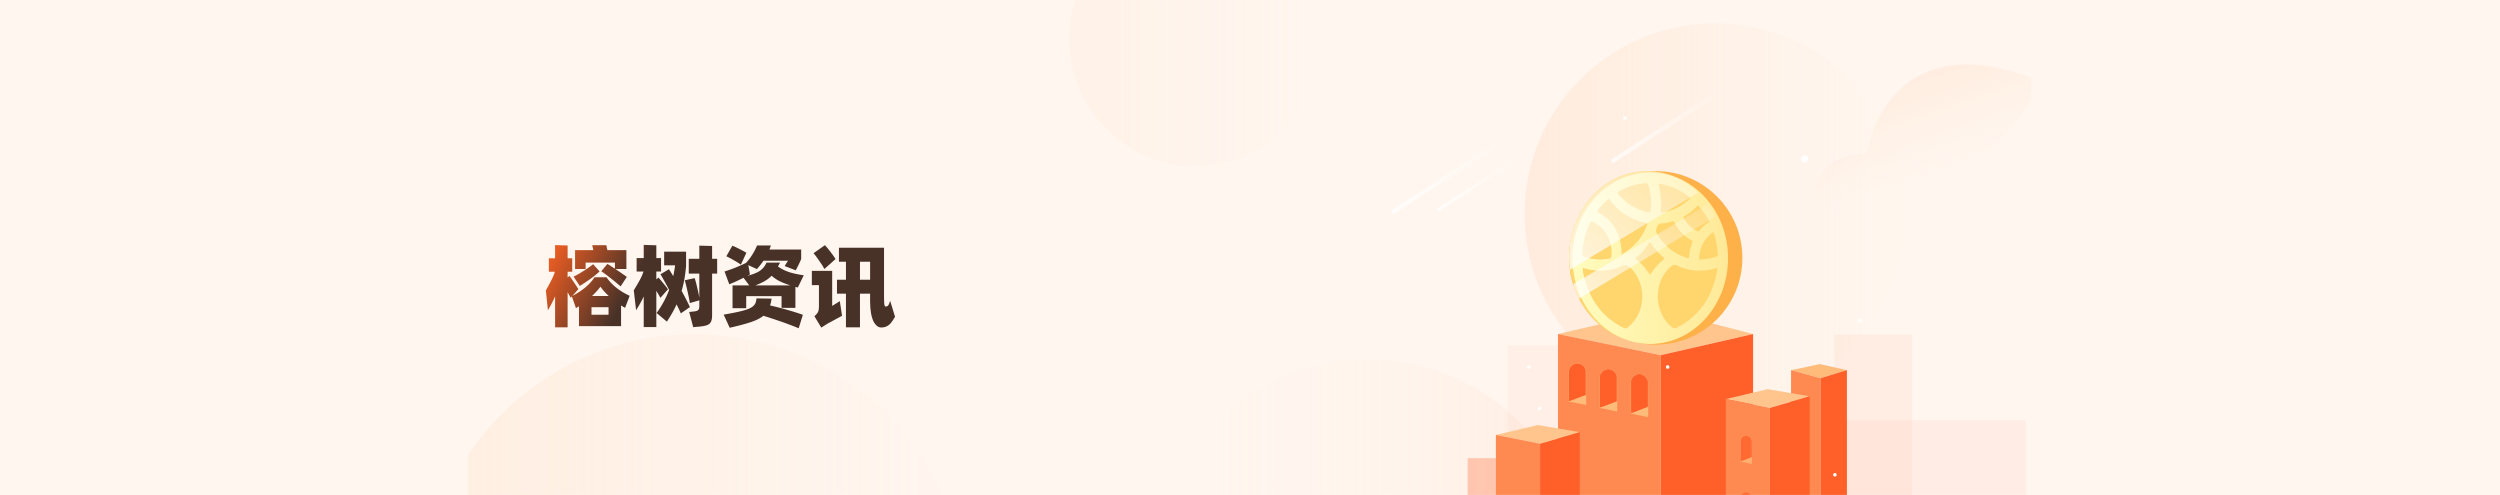 <svg width="1919" height="380" fill="none" xmlns="http://www.w3.org/2000/svg"><path fill="#FFF6EF" d="M0 0h1920v380H0z"/><mask id="a" style="mask-type:luminance" maskUnits="userSpaceOnUse" x="359" y="0" width="1200" height="380"><path fill="#fff" d="M359 0h1200v380H359z"/></mask><g mask="url(#a)"><circle opacity=".15" cx="1050.12" cy="441.277" r="165.222" fill="url(#b)"/><circle opacity=".25" cx="1316.51" cy="164.232" r="146.232" fill="url(#c)"/><ellipse opacity=".2" cx="533" cy="468" rx="210" ry="211.351" fill="url(#d)"/><ellipse opacity=".1" cx="917.606" cy="30.005" rx="96.724" ry="97.346" fill="url(#e)"/><path opacity=".04" fill="#FF5F29" d="M1157.12 264.924h91.487v95.583h-91.487z"/><path opacity=".051" fill="#FF5F29" d="M1401.01 322.607h153.821v61.731H1401.01z"/><path opacity=".06" fill="#FF5F29" d="M1408.1 256.828h59.707v135.606H1408.1z"/><path opacity=".296" fill="#FF5F29" d="M1126.55 351.677h38.643v57.776h-38.643z"/><g fill-rule="evenodd" clip-rule="evenodd"><path d="m1396.84 279.47 20.85 4.645-20.31 6.186-22.57-6.186 22.03-4.645z" fill="#FFBB7A"/><path d="m1374.81 284.115 22.57 6.186v144.041h-22.57V284.115z" fill="#FF8A51"/><path d="m1397.38 290.301 20.31-6.186v153.617h-20.31V290.301z" fill="#FF5F29"/></g><path fill-rule="evenodd" clip-rule="evenodd" d="m1274.77 238.119 70.9 18.282-70.9 16.235-78.86-16.235 78.86-18.282z" fill="#FFC58D"/><path fill-rule="evenodd" clip-rule="evenodd" d="m1195.91 256.401 78.86 16.235v203.321l-78.86-6.069V256.401z" fill="#FF8A51"/><path fill-rule="evenodd" clip-rule="evenodd" d="m1274.77 272.636 70.9-16.235v203.321l-70.9 10.166V272.636z" fill="#FF5F29"/><path fill-rule="evenodd" clip-rule="evenodd" d="M1203.98 285.529c0-3.745 3.04-6.78 6.78-6.78 3.75 0 6.78 3.035 6.78 6.78v25.291l-13.56-2.69v-22.601z" fill="#FFBB7A"/><mask id="f" style="mask-type:luminance" maskUnits="userSpaceOnUse" x="1203" y="278" width="15" height="33"><path fill-rule="evenodd" clip-rule="evenodd" d="M1203.98 285.529c0-3.745 3.04-6.78 6.78-6.78 3.75 0 6.78 3.035 6.78 6.78v25.291l-13.56-2.69v-22.601z" fill="#fff"/></mask><g mask="url(#f)"><path fill-rule="evenodd" clip-rule="evenodd" d="M1203.98 285.529c0-3.745 3.04-6.78 6.78-6.78 3.75 0 6.78 3.035 6.78 6.78v17.553l-13.56 5.048v-22.601z" fill="#FF5F29"/></g><path fill-rule="evenodd" clip-rule="evenodd" d="M1227.78 289.965a6.782 6.782 0 0 1 6.78-6.779c3.74 0 6.78 3.035 6.78 6.779v25.878l-13.56-2.74v-23.138z" fill="#FFBB7A"/><mask id="g" style="mask-type:luminance" maskUnits="userSpaceOnUse" x="1227" y="283" width="15" height="33"><path fill-rule="evenodd" clip-rule="evenodd" d="M1227.78 289.965a6.782 6.782 0 0 1 6.78-6.779c3.74 0 6.78 3.035 6.78 6.779v25.878l-13.56-2.74v-23.138z" fill="#fff"/></mask><g mask="url(#g)"><path fill-rule="evenodd" clip-rule="evenodd" d="M1227.78 289.965a6.782 6.782 0 0 1 6.78-6.779c3.74 0 6.78 3.035 6.78 6.779v17.998l-13.56 5.14v-23.138z" fill="#FF5F29"/></g><path fill-rule="evenodd" clip-rule="evenodd" d="M1251.58 293.738c0-3.744 3.03-6.78 6.78-6.78 3.74 0 6.78 3.036 6.78 6.78v26.474l-13.56-2.79v-23.684z" fill="#FFBB7A"/><mask id="h" style="mask-type:luminance" maskUnits="userSpaceOnUse" x="1251" y="286" width="15" height="35"><path fill-rule="evenodd" clip-rule="evenodd" d="M1251.58 293.738c0-3.744 3.03-6.78 6.78-6.78 3.74 0 6.78 3.036 6.78 6.78v26.474l-13.56-2.79v-23.684z" fill="#fff"/></mask><g mask="url(#h)"><path fill-rule="evenodd" clip-rule="evenodd" d="M1251.58 293.738c0-3.744 3.03-6.78 6.78-6.78 3.74 0 6.78 3.036 6.78 6.78v18.451l-13.56 5.233v-23.684z" fill="#FF5F29"/></g><g fill-rule="evenodd" clip-rule="evenodd"><path d="m1180.45 326.253 32.2 5.476-30.5 8.886-33.9-6.779 32.2-7.583z" fill="#FFC58D"/><path d="m1148.25 333.836 33.9 6.779v135.591h-33.9v-142.37z" fill="#FF8A51"/><path d="m1182.15 340.615 30.5-8.886v144.477h-30.5V340.615z" fill="#FF5F29"/></g><g><path fill-rule="evenodd" clip-rule="evenodd" d="m1356.92 298.732 32.2 5.475-30.5 8.887-33.9-6.78 32.2-7.582z" fill="#FFC58D"/><path fill-rule="evenodd" clip-rule="evenodd" d="m1324.72 306.314 33.9 6.779v135.591h-33.9v-142.37z" fill="#FF8A51"/><g opacity=".739"><path fill-rule="evenodd" clip-rule="evenodd" d="M1335.79 338.551a4.511 4.511 0 0 1 4.51-4.512c2.5 0 4.52 2.02 4.52 4.512v17.62l-9.03-1.857v-15.763z" fill="#FFBB7A"/><mask id="i" style="mask-type:luminance" maskUnits="userSpaceOnUse" x="1335" y="334" width="10" height="23"><path fill-rule="evenodd" clip-rule="evenodd" d="M1335.79 338.551a4.511 4.511 0 0 1 4.51-4.512c2.5 0 4.52 2.02 4.52 4.512v17.62l-9.03-1.857v-15.763z" fill="#fff"/></mask><g mask="url(#i)"><path fill-rule="evenodd" clip-rule="evenodd" d="M1335.79 338.551a4.511 4.511 0 0 1 4.51-4.512c2.5 0 4.52 2.02 4.52 4.512v12.28l-9.03 3.483v-15.763z" fill="#FF5F29"/></g></g><g opacity=".739"><path fill-rule="evenodd" clip-rule="evenodd" d="M1335.79 382.011a4.511 4.511 0 0 1 4.51-4.512c2.5 0 4.52 2.02 4.52 4.512v17.62l-9.03-1.857v-15.763z" fill="#FFBB7A"/><mask id="j" style="mask-type:luminance" maskUnits="userSpaceOnUse" x="1335" y="377" width="10" height="23"><path fill-rule="evenodd" clip-rule="evenodd" d="M1335.79 382.011a4.511 4.511 0 0 1 4.51-4.512c2.5 0 4.52 2.02 4.52 4.512v17.62l-9.03-1.857v-15.763z" fill="#fff"/></mask><g mask="url(#j)"><path fill-rule="evenodd" clip-rule="evenodd" d="M1335.79 382.011a4.511 4.511 0 0 1 4.51-4.512c2.5 0 4.52 2.02 4.52 4.512v12.28l-9.03 3.483v-15.763z" fill="#FF5F29"/></g></g><path fill-rule="evenodd" clip-rule="evenodd" d="m1358.62 313.094 30.5-8.887v144.477h-30.5v-135.59z" fill="#FF5F29"/></g><g><ellipse cx="1270.92" cy="197.938" rx="66.534" ry="66.596" fill="#FFB149"/><ellipse cx="1264.06" cy="197.127" rx="59.68" ry="65.785" fill="#FFD56E"/><g filter="url(#k)"><path fill-rule="evenodd" clip-rule="evenodd" d="M1264.06 262.912c32.96 0 59.68-29.453 59.68-65.785 0-36.332-26.72-65.785-59.68-65.785s-59.68 29.453-59.68 65.785c0 36.332 26.72 65.785 59.68 65.785zm.57-106.676c.02-.291.04-.546.05-.751-.07-5.292-.76-9.785-2-14.192-.39-1.368-.96-1.86-2.3-1.751-7.16.578-13.9 2.735-20.32 6.274-1.41.773-1.19 1.28-.31 2.335 5.95 7.103 13.21 11.526 21.73 13.441 2.67.6 2.68.554 2.94-2.509.09-1.034.16-2.07.21-2.847zm-22.52 37.964c-.17-15.563-6.55-26.275-19.04-32.834 2.52-3.499 5.27-6.712 8.49-9.419.72-.603 1.04-.084 1.33.398.08.127.15.252.23.352 5.13 6.362 11.14 11.351 18.33 14.462 2.96 1.281 6.02 2.176 9.16 2.743l.06.011c.83.149 1.45.261.94 1.647-3.79 10.302-10.52 17.42-19.5 22.64zm73.41 10.302c-.28 3.398-.91 6.373-1.73 9.304-4.85 17.22-14.83 29.307-29.51 36.743-1.33.676-2.3.507-3.49-.424-14.26-11.202-14.64-35.164-.73-46.727 1.39-1.159 2.55-1.527 4.34-.691 9.72 4.516 19.72 5.09 29.9 2.118.2-.06.41-.113.69-.185v-.001c.15-.039.33-.083.53-.137zm-102.16-8.454c3.95 1.47 8.03 1.865 11.8 2.068 1.48-.027 2.82-.166 4.12-.3.84-.086 1.65-.171 2.47-.221 1.95-.12 2.41-1.166 2.56-3.047.83-10.747-5.19-21.427-14.27-25.304-1.22-.523-1.74-.254-2.33 1.001-3.48 7.353-5.48 15.133-5.9 23.444-.07 1.463.43 1.944 1.55 2.359zm82.86-10.657c-.25.718-.48 1.374-.68 2.037-.82 2.635-1.49 5.328-1.54 8.122-.03 1.534-.44 1.693-1.67 1.326-7.22-2.147-13.41-6.182-18.55-12.216-1.62-1.908-3.07-3.971-4.43-6.13-.95-1.507-.93-2.738-.44-4.515.72-2.649 1.94-3.678 4.37-3.651 2.49.029 4.94-.684 7.34-1.451.99-.316 1.5-.206 2.06.898 3 5.906 7.23 10.416 12.72 13.431.12.066.26.118.4.17.41.156.84.315.81.861-.14.393-.27.762-.39 1.115v.003zm-25.87-45.5c9.16 1.397 17.16 4.964 24.43 10.885-.59 1.182-1.48 1.855-2.34 2.516-.22.167-.44.334-.66.508-5.43 4.444-11.52 7.089-18.18 8.175l-.01.002c-1.05.17-1.82.296-1.59-1.434.89-6.884.07-13.628-1.65-20.652zm-6.77 69.607c.1.13.22.28.36.463.07-.132.14-.251.19-.359.11-.208.2-.378.31-.536 2.82-4.266 6.15-7.956 9.98-11.086.82-.666.41-1.007-.08-1.404l-.04-.031-.04-.037c-3.7-3.071-6.96-6.643-9.68-10.801-.62-.953-.96-.923-1.56.029-2.64 4.135-5.86 7.646-9.52 10.646-.83.679-.92 1.027-.04 1.749a46.442 46.442 0 0 1 9.68 10.789c.12.18.25.348.44.578zm36.87-32.988c-.15-.076-.32-.158-.49-.245-.42-.208-.9-.445-1.36-.7-3.62-1.971-6.31-5.076-8.6-8.673l-.06-.091c-.47-.723-.86-1.332.32-1.965 3.54-1.913 6.65-4.559 9.59-7.449.58-.571.97-.858 1.65-.073 2.86 3.321 5.28 7.01 7.48 10.899.36.645.33 1.046-.28 1.443-2.64 1.71-4.97 3.861-7.03 6.378-.29.351-.58.627-1.22.476zm13.12 19.819c1.83-.575 2.97-1.383 2.28-3.315-.37-5.232-1.31-9.891-2.66-14.469-.43-1.444-.92-1.531-1.94-.687-5.55 4.551-8.88 10.524-9.69 18.205-.16 1.514.13 2.193 1.65 2.052 3.5-.325 6.96-.723 10.36-1.786zm-101.4 8.143c10.34 3.22 20.33 3.051 30.01-1.354 2.91-1.323 4.65-.595 6.74 1.445 12.84 12.501 11.78 34.928-2.18 45.667-1.07.829-1.93.966-3.12.369-16.51-8.245-26.85-22.15-30.96-41.783-.18-.865-.25-1.757-.34-2.756a60.99 60.99 0 0 0-.15-1.588z" fill="url(#l)"/></g><mask id="m" style="mask-type:luminance" maskUnits="userSpaceOnUse" x="1204" y="131" width="120" height="132"><ellipse cx="1264.06" cy="197.127" rx="59.68" ry="65.785" fill="#fff"/></mask><g mask="url(#m)" fill-rule="evenodd" clip-rule="evenodd"><path opacity=".752" d="m1319.63 138.122-123.93 74.584-3.18-67.08 28.85-32.928h51.82l34.33 13.559 12.11 11.865z" fill="url(#n)"/><path opacity=".7" d="m1335.27 155.033-123.93 74.584-6.96-9.537 115.25-68.405 15.64 3.358z" fill="url(#o)"/></g></g><path opacity=".3" fill-rule="evenodd" clip-rule="evenodd" d="M1432.71 118.21s-39.71-3.351-39.71 36.643 130.38-3.451 173.77-91.981c-118.66-49.685-134.06 55.338-134.06 55.338z" fill="url(#p)"/><circle cx="1385.23" cy="121.949" r="2.731" fill="#fff"/><circle cx="1280.09" cy="281.709" r="1.365" fill="#fff"/><circle cx="1427.56" cy="246.207" r="1.365" fill="#fff"/><circle cx="1173.58" cy="281.709" r="1.365" fill="#fff"/><circle cx="1181.77" cy="313.565" r="1.365" fill="#fff"/><circle cx="1408.45" cy="364.452" r="1.365" fill="#fff"/><circle cx="1247.31" cy="90.544" r="1.365" fill="#fff"/><rect opacity=".7" x="1236.01" y="122.922" width="109.238" height="3.277" rx="1.349" transform="rotate(-33 1236.01 122.922)" fill="url(#q)"/><rect opacity=".8" x="1102.82" y="160.519" width="72.229" height="2.167" rx="1.083" transform="rotate(-33 1102.82 160.519)" fill="url(#r)"/><rect opacity=".8" x="1067.42" y="162.048" width="101.198" height="3.036" rx="1.349" transform="rotate(-33 1067.42 162.048)" fill="url(#s)"/></g><g><path d="M632.79 206.471c-.772-1.545-2.067-3.613-3.885-6.203-1.772-2.59-3.249-4.566-4.43-5.929l8.724-6.135c1.227 1.273 2.636 2.954 4.226 5.044 1.59 2.045 2.908 3.908 3.953 5.589l-8.588 7.634zm54.254 36.669c-1.136 1.953-2.159 3.498-3.067 4.634-1.954 2.408-4.453 3.613-7.498 3.613-2.226 0-4.112-1.341-5.657-4.022-1.954-3.68-2.931-9.065-2.931-16.153v-5.793h-7.77v25.831h-10.769v-25.831h-6.883v-10.701h6.883v-13.836h-5.384v-10.701h34.624v37.964c0 1.545.023 2.613.068 3.203.046 1.591.159 2.658.341 3.204.227.499.545.749.954.749 1.045 0 1.841-.59 2.386-1.772.318-.681.636-1.545.954-2.59l3.749 12.201zm-26.923-42.258v13.836h7.77v-13.836h-7.77zm-21.333 33.942c2.681-1.772 4.635-2.999 5.862-3.68l1.704 11.246c-5.907 3.135-9.52 5.089-10.838 5.861-2.499 1.545-4.203 2.613-5.111 3.204l-5.248-8.724c1.363-1.182 2.271-2.25 2.726-3.204.5-.954.75-2.34.75-4.157v-16.495h-5.453v-10.973h15.608v26.922z" fill="url(#t)"/><path d="M570.751 213.218c-4.499 2.272-8.156 3.931-10.974 4.976l-3.612-9.815c2.272-.681 4.976-1.636 8.111-2.862 3.135-1.273 5.907-2.5 8.315-3.681 3.59-3.862 6.43-8.338 8.52-13.427h10.632a57.585 57.585 0 0 1-1.158 3.135h24.4v7.293c-.682 1.772-2.067 4.658-4.158 8.656l-8.519-3.271c.091-.137.409-.659.954-1.568a63.61 63.61 0 0 1 1.636-2.522h-18.88a50.558 50.558 0 0 1-5.044 6.407l-6.543-2.999.409 2.385.818 4.703-1.976 1.091c3.953-1.045 6.929-2.181 8.928-3.408 2.045-1.272 3.658-2.908 4.839-4.907l.955-1.841h10.36l-.614 1.227c-.136.227-.295.5-.477.818a9.223 9.223 0 0 1-.477.954c2.136 1.591 4.771 2.954 7.906 4.09 3.181 1.09 7.134 1.976 11.86 2.658l-4.567 9.406-1.84-.477v16.085h-10.633v-8.997h-27.126v9.269h-10.497V219.08h12.814l-4.362-5.862zm-2.045-10.087c-1.409-1-3.203-2.113-5.384-3.34-2.181-1.272-4.113-2.294-5.794-3.067l4.635-8.111c1.409.546 3.226 1.386 5.453 2.522 2.226 1.136 3.998 2.09 5.316 2.863l-4.226 9.133zm11.11 15.949h26.922c-3.408-1.091-6.248-2.204-8.52-3.34-2.226-1.181-4.203-2.544-5.929-4.089-1.409 1.499-3.09 2.817-5.044 3.953-1.908 1.136-4.385 2.294-7.429 3.476zm11.314 15.403c4.18.909 8.611 2.045 13.291 3.408 4.68 1.318 8.633 2.568 11.859 3.749L613.077 252c-3.045-1.318-7.316-2.953-12.814-4.907-5.498-1.909-10.269-3.476-14.313-4.703-2.136 1.772-5.18 3.339-9.133 4.703-3.908 1.363-9.474 2.862-16.699 4.498l-4.635-10.087c6.362-1.091 11.178-2.068 14.45-2.931 3.271-.863 5.657-1.795 7.156-2.795 1.545-.999 2.568-2.294 3.068-3.884.181-.591.363-1.545.545-2.863l11.587.204-.546 2.999-.613 2.249z" fill="url(#u)"/><path d="M506.939 228.622c-.681-1.272-1.726-3.067-3.135-5.385v27.809h-9.678V227.6c-1 2.09-2.068 4.134-3.204 6.134-1.136 1.954-2.022 3.408-2.658 4.362l-1.772-15.267c1.908-3.09 3.499-5.817 4.771-8.179 1.272-2.409 2.158-4.476 2.658-6.203h-5.248v-10.36h5.453V188l9.678.273v9.814h3.612v10.36h-3.612v5.998l1.636-1.363c1.045 1.136 2.294 2.613 3.748 4.43 1.5 1.772 2.681 3.295 3.545 4.567l-5.794 6.543zm43.553-29.989v11.382h-3.885v31.898c0 2.272-.295 3.976-.886 5.111-.591 1.182-1.568 2.023-2.931 2.522-1.318.546-3.317.932-5.998 1.159l-4.703.409-3.067-11.655 3.885-.409c1.5-.182 2.522-.545 3.067-1.09.546-.546.818-1.591.818-3.136v-4.294l-7.293 2.113c-.363-2.453-.954-5.475-1.772-9.065-.818-3.635-1.522-6.452-2.113-8.451l7.634-1.636c.591 1.863 1.227 4.271 1.909 7.225.727 2.953 1.272 5.566 1.635 7.838v-18.539h-8.11v-11.382h8.11v-10.088l9.815.273v9.815h3.885zm-27.876 41.917c-.682-1.591-1.773-3.885-3.272-6.884-1.954 4.271-4.43 8.678-7.429 13.222l-7.906-6.611c4.134-5.725 7.338-11.655 9.61-17.789a383.64 383.64 0 0 0-6.612-11.996l6.475-3.817c.409.545.773 1.113 1.091 1.704.363.591.727 1.159 1.09 1.704.455.818.818 1.431 1.091 1.84a69.447 69.447 0 0 0 1.431-8.247h-8.383V193.18h16.835v11.11c-.636 7.134-1.772 13.472-3.408 19.016 3.09 5.679 5.203 9.814 6.339 12.404l-6.952 4.84z" fill="url(#v)"/><path d="m479.797 236.324-3.068-1.841v15.881h-32.306v-15.267l-2.318 1.431-3.135-8.997-.886 1.023-2.385-4.226v26.922h-9.611v-23.787c-1.772 3.953-3.612 7.52-5.52 10.701L419 223.033c1.999-3.68 3.544-6.611 4.635-8.792 1.09-2.181 1.84-4.067 2.249-5.657h-4.567v-10.36h4.771v-10.088l9.611.273v9.815h3.544v10.36h-3.544v4.498l1.363-1.363c.636.818 1.681 2.317 3.135 4.498 1.499 2.181 2.749 4.09 3.749 5.725l-4.635 5.249c7.906-4.181 13.586-8.974 17.039-14.382h9.202c1.999 2.954 4.543 5.657 7.633 8.111a49.108 49.108 0 0 0 10.156 6.134l-3.544 9.27zm-30.262-34.761v4.908h-8.111v-14.45h14.04l-.886-3.817h10.837l.818 3.817h14.586v14.45h-8.452a708.768 708.768 0 0 1 8.793 6.066l-4.771 7.293a182.184 182.184 0 0 0-8.179-6.68c-2.954-2.363-5.18-3.998-6.68-4.907l4.703-5.657c1.272.727 3.204 1.954 5.794 3.68v-4.703h-22.492zm10.7 6.748c-1.635 1.59-3.839 3.408-6.611 5.453a141.206 141.206 0 0 1-8.588 5.725l-4.771-7.157c2.499-1.181 5.203-2.726 8.111-4.634 2.953-1.909 5.248-3.545 6.884-4.908l4.975 5.521zm7.021 18.88c-2.772-2.59-4.885-4.976-6.339-7.157-1.772 2.363-3.93 4.748-6.475 7.157h12.814zm-13.223 14.381h13.086v-5.794h-13.086v5.794z" fill="url(#w)"/></g><defs><linearGradient id="p" x1="1414.09" y1="83.474" x2="1436" y2="147.705" gradientUnits="userSpaceOnUse"><stop stop-color="#FFDAC0"/><stop offset="1" stop-color="#FFDEC0" stop-opacity=".01"/></linearGradient><linearGradient id="w" x1="427.154" y1="193.101" x2="482.773" y2="222.522" gradientUnits="userSpaceOnUse"><stop stop-color="#E55B23"/><stop offset="1" stop-color="#483228"/></linearGradient><linearGradient id="c" x1="1179.91" y1="259.144" x2="1436.35" y2="259.144" gradientUnits="userSpaceOnUse"><stop stop-color="#FFCFAA"/><stop offset="1" stop-color="#FFD1AA" stop-opacity=".01"/></linearGradient><linearGradient id="d" x1="336.834" y1="605.178" x2="705.1" y2="605.178" gradientUnits="userSpaceOnUse"><stop stop-color="#FFCFAA"/><stop offset="1" stop-color="#FFD1AA" stop-opacity=".01"/></linearGradient><linearGradient id="e" x1="827.254" y1="93.188" x2="996.873" y2="93.188" gradientUnits="userSpaceOnUse"><stop stop-color="#FFCFAA"/><stop offset="1" stop-color="#FFD1AA" stop-opacity=".01"/></linearGradient><linearGradient id="l" x1="1204.38" y1="262.912" x2="1323.74" y2="262.912" gradientUnits="userSpaceOnUse"><stop stop-color="#FFFCBE"/><stop offset="1" stop-color="#FFE998"/></linearGradient><linearGradient id="n" x1="1253.41" y1="104.499" x2="1184.23" y2="179.265" gradientUnits="userSpaceOnUse"><stop stop-color="#fff" stop-opacity=".5"/><stop offset="1" stop-color="#fff"/></linearGradient><linearGradient id="o" x1="1268.55" y1="126.937" x2="1211.08" y2="217.568" gradientUnits="userSpaceOnUse"><stop stop-color="#fff" stop-opacity=".2"/><stop offset="1" stop-color="#fff"/></linearGradient><linearGradient id="b" x1="916.198" y1="484.363" x2="1173.07" y2="484.363" gradientUnits="userSpaceOnUse"><stop stop-color="#FFF5EA" stop-opacity=".01"/><stop offset="1" stop-color="#FFCBB0"/></linearGradient><linearGradient id="q" x1="1345.24" y1="122.922" x2="1236.01" y2="122.922" gradientUnits="userSpaceOnUse"><stop stop-color="#fff" stop-opacity=".01"/><stop offset="1" stop-color="#fff"/></linearGradient><linearGradient id="r" x1="1175.05" y1="160.519" x2="1102.82" y2="160.519" gradientUnits="userSpaceOnUse"><stop stop-color="#fff" stop-opacity=".01"/><stop offset="1" stop-color="#fff"/></linearGradient><linearGradient id="s" x1="1168.62" y1="162.048" x2="1067.42" y2="162.048" gradientUnits="userSpaceOnUse"><stop stop-color="#fff" stop-opacity=".01"/><stop offset="1" stop-color="#fff"/></linearGradient><linearGradient id="t" x1="427.154" y1="193.101" x2="482.773" y2="222.522" gradientUnits="userSpaceOnUse"><stop stop-color="#E55B23"/><stop offset="1" stop-color="#483228"/></linearGradient><linearGradient id="u" x1="427.154" y1="193.101" x2="482.773" y2="222.522" gradientUnits="userSpaceOnUse"><stop stop-color="#E55B23"/><stop offset="1" stop-color="#483228"/></linearGradient><linearGradient id="v" x1="427.154" y1="193.101" x2="482.773" y2="222.522" gradientUnits="userSpaceOnUse"><stop stop-color="#E55B23"/><stop offset="1" stop-color="#483228"/></linearGradient><filter id="k" x="1204.38" y="131.342" width="122.059" height="132.649" filterUnits="userSpaceOnUse" color-interpolation-filters="sRGB"><feFlood flood-opacity="0" result="BackgroundImageFix"/><feColorMatrix in="SourceAlpha" values="0 0 0 0 0 0 0 0 0 0 0 0 0 0 0 0 0 0 127 0" result="hardAlpha"/><feOffset dx="2.699" dy="1.079"/><feColorMatrix values="0 0 0 0 1 0 0 0 0 0.694 0 0 0 0 0.286 0 0 0 1 0"/><feBlend in2="BackgroundImageFix" result="effect1_dropShadow_452_933"/><feBlend in="SourceGraphic" in2="effect1_dropShadow_452_933" result="shape"/></filter></defs></svg>